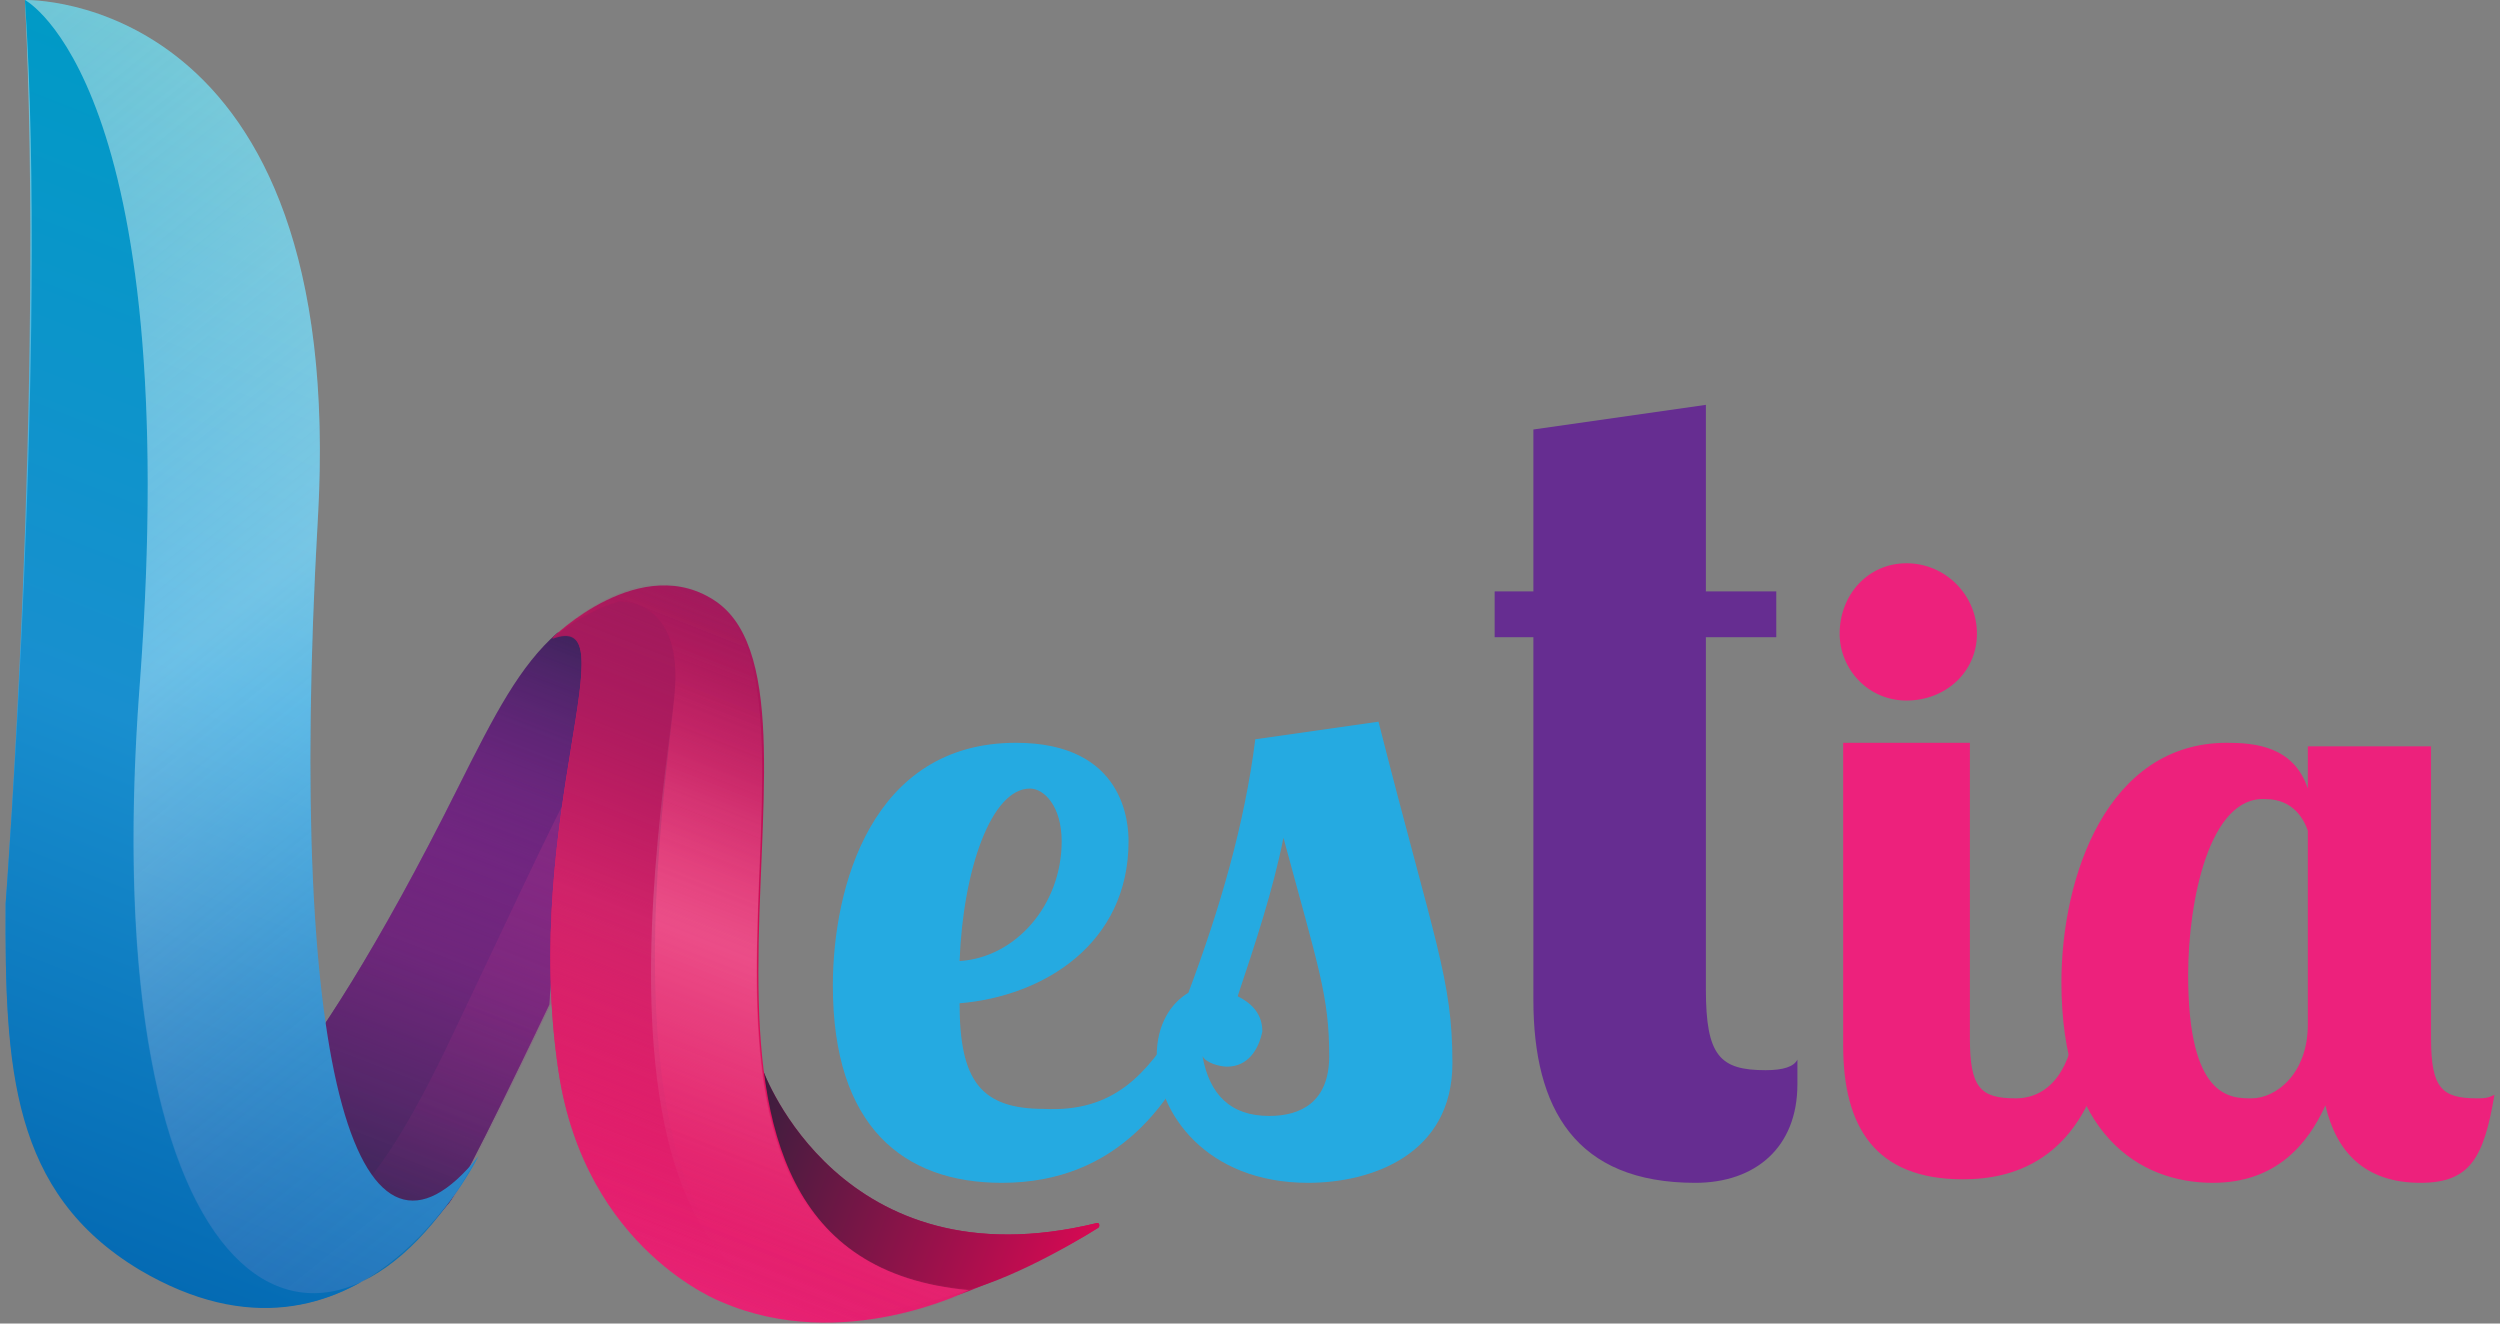 <svg xmlns="http://www.w3.org/2000/svg" xml:space="preserve" viewBox="0 0 272 144"><rect x="0" y="0" width="272" height="144" fill="#808080" stroke="none"/><path fill="url(#a)" d="M23.693 124.883s8.392-3.597 26.175-39.263c3.997-7.992 6.694-13.187 10.79-16.784 0 0 6.894-.499 3.597 10.69s-4.496 29.772-4.496 29.772-9.591 20.18-10.99 21.679c-1.398 1.499-6.294 8.992-15.485 7.693s-9.591-13.787-9.591-13.787"/><path fill="url(#c)" d="M23.693 124.883s8.392-3.597 26.175-39.263c3.997-7.893 6.694-13.187 10.79-16.784 0 0 6.894-.499 3.597 10.69s-4.496 29.772-4.496 29.772-9.591 20.18-10.99 21.679c-1.398 1.499-6.294 8.992-15.485 7.693s-9.591-13.787-9.591-13.787"/><path fill="url(#d)" d="M48.57 113.993c-10.29 21.38-13.987 17.384-13.987 17.384s-4.895-.6-9.891-1.599c1.099 3.597 3.497 7.992 8.792 8.792 9.191 1.299 14.087-6.194 15.485-7.693 1.399-1.499 10.99-21.679 10.99-21.679s.899-14.886 3.497-25.976c-3.997 7.493-9.092 18.682-14.886 30.771"/><path fill="url(#e)" d="M2.713.001s35.167-.999 31.87 56.447c-3.497 61.641 4.695 85.319 17.483 69.334 0 0-12.888 26.475-36.765 12.288C1.214 129.778.515 115.492.615 98.308c0 0 4.196-56.147 2.098-98.307"/><path fill="url(#f)" d="M83.037 116.491s8.392 23.378 36.266 16.584c.299-.1.399.3.199.5-3.296 2.098-8.991 4.895-14.086 6.893-15.286 5.795-20.881-13.387-22.379-23.977"/><path fill="url(#g)" d="M83.037 116.491s8.392 23.378 36.266 16.584c.299-.1.399.3.199.5-3.296 2.098-11.289 6.593-16.284 7.193-16.285 1.898-18.683-13.687-20.181-24.277"/><path fill="url(#h)" d="M78.042 65.539c-8.193-5.794-17.983 3.897-17.983 3.897 8.691-3.397-3.397 19.481.699 47.055 2.897 19.581 17.783 25.176 17.783 25.176 13.188 5.695 26.875-1.299 26.875-1.299-39.663-3.596-12.289-63.939-27.374-74.829"/><path fill="url(#i)" d="M78.042 65.539c-8.093-6.194-17.983 3.897-17.983 3.897 8.691-3.397-3.397 19.481.699 47.055 2.897 19.581 17.783 25.176 17.783 25.176 13.188 5.695 26.875-1.299 26.875-1.299-39.663-3.596-12.788-62.241-27.374-74.829"/><path fill="url(#j)" d="M15.201 74.531C20.097 9.093 2.713.001 2.713.001 5.21 37.765.615 98.308.615 98.308c-.1 17.883.599 31.47 14.586 39.862 23.877 14.087 36.766-12.288 36.766-12.288-16.485 29.472-41.961 16.285-36.766-51.351"/><path fill="url(#k)" d="M73.446 74.83c.599-9.391-5.495-9.391-6.094-9.391-4.496 1.399-7.293 4.096-7.293 4.096 8.691-3.396-3.397 19.482.699 47.056 2.897 19.581 17.783 25.176 17.783 25.176 13.188 5.695 26.875-1.299 26.875-1.299-45.657 16.384-32.569-55.447-31.97-65.638"/><path fill="url(#l)" d="M60.059 69.436s2.797-2.698 7.293-4.097c.599 0 6.693 0 6.094 9.391-.599 10.191-15.286 82.023 32.07 65.538-39.663-3.496-12.888-62.141-27.474-74.729-8.093-6.194-17.983 3.897-17.983 3.897"/><path fill="url(#m)" d="M2.713.001s17.383 9.092 12.488 74.53c-3.896 51.751 10.091 71.632 24.277 64.838 4.296-2.497 7.593-6.094 9.691-8.991a52 52 0 0 0 2.897-4.596c-12.788 15.885-20.98-7.693-17.483-69.334C37.879-.998 2.713.001 2.713.001"/><path fill="#25aae1" d="M128.148 111.456h3.064c-3.447 8.427-9.575 17.236-22.214 17.236-10.724 0-18.384-6.128-18.384-21.449 0-10.724 4.213-26.427 19.916-26.427 11.873 0 12.256 8.809 12.256 10.724 0 11.107-9.192 16.852-18.384 17.618 0 8.427 2.298 11.491 9.192 11.491 7.66.383 11.107-3.83 14.554-9.193m-16.086-25.661c-4.213 0-7.277 8.809-7.66 18.767 6.128-.383 11.107-6.128 11.107-13.022 0-3.83-1.915-5.745-3.447-5.745"/><path fill="#ed217c" d="M207.431 61.283c4.213 0 7.66 3.447 7.66 7.66s-3.447 7.277-7.66 7.277-7.278-3.447-7.278-7.277c0-4.213 3.065-7.66 7.278-7.66m6.894 19.533v32.172c0 5.363 1.149 6.512 4.979 6.512s6.128-3.448 6.511-8.427h3.83c-1.915 15.321-10.724 17.236-16.086 17.236-9.575 0-13.023-5.745-13.023-14.555V80.816z"/><path fill="#662d91" d="M185.599 44.047v20.3h7.66v4.979h-7.66v38.3c0 7.277 1.532 8.81 6.511 8.81q2.872 0 3.447-1.15v2.682c0 6.894-4.596 10.724-11.107 10.724-13.022 0-17.618-8.043-17.618-19.917V69.326h-4.213v-4.979h4.213V46.728z"/><path fill="#25aae1" d="M149.98 78.518c6.128 24.129 8.043 27.959 8.043 37.151 0 9.959-8.809 13.023-15.703 13.023-11.108 0-16.47-7.66-16.47-13.789 0-3.447 1.532-5.745 3.447-6.894 3.447-9.192 6.128-18.384 7.278-27.576zm-16.47 37.534c-.766 0-2.298-.383-2.681-1.149.766 4.214 3.064 6.512 7.278 6.512 3.447 0 6.511-1.532 6.511-6.512 0-6.511-1.149-9.575-4.979-23.746-1.149 5.745-3.064 11.49-4.98 17.235 1.533.766 2.682 1.915 2.682 3.83-.383 1.915-1.533 3.83-3.831 3.83"/><path fill="#ed217c" d="M264.498 81.199v31.789c0 5.363 1.15 6.512 4.98 6.512.766 0 1.149 0 1.915-.383-1.149 6.894-2.681 9.575-8.044 9.575-6.128 0-9.192-3.447-10.341-8.426-1.915 4.213-5.362 8.426-12.256 8.426-8.043 0-16.469-5.362-16.469-21.832 0-11.49 4.979-26.044 18.001-26.044 3.064 0 7.277.383 8.809 4.979v-4.596zm-26.427 24.895c0 13.406 4.596 13.406 6.894 13.406 2.681 0 6.128-2.681 6.128-8.044V90.391c-.383-1.149-1.532-3.447-4.596-3.447-6.128-.383-8.426 11.107-8.426 19.15"/><defs><linearGradient id="a" x1="0" x2="1" y1="0" y2="0" gradientTransform="rotate(-68.572 118.466 45.002)scale(75.595)" gradientUnits="userSpaceOnUse"><stop offset="0" stop-color="#2a255c"/><stop offset=".5" stop-color="#672783"/><stop offset=".65" stop-color="#652782"/><stop offset=".76" stop-color="#60277d"/><stop offset=".85" stop-color="#562674"/><stop offset=".94" stop-color="#4a2568"/><stop offset="1" stop-color="#3f245d"/></linearGradient><linearGradient id="c" x1="0" x2="1" y1="0" y2="0" gradientTransform="rotate(-68.572 118.466 45.002)scale(75.595)" gradientUnits="userSpaceOnUse"><stop offset="0" stop-color="#20254b"/><stop offset=".13" stop-color="#3c2758" stop-opacity=".87"/><stop offset=".29" stop-color="#5a2867" stop-opacity=".7"/><stop offset=".47" stop-color="#732673" stop-opacity=".53"/><stop offset=".64" stop-color="#86237b" stop-opacity=".36"/><stop offset=".81" stop-color="#922180" stop-opacity=".18"/><stop offset="1" stop-color="#952081" stop-opacity="0"/></linearGradient><linearGradient id="d" x1="0" x2="1" y1="0" y2="0" gradientTransform="rotate(-68.572 119.434 44.342)scale(62.727)" gradientUnits="userSpaceOnUse"><stop offset="0" stop-color="#952081" stop-opacity="0"/><stop offset=".01" stop-color="#962081" stop-opacity=".01"/><stop offset=".23" stop-color="#a02985" stop-opacity=".1"/><stop offset=".5" stop-color="#a52e86" stop-opacity=".21"/><stop offset="1" stop-color="#a72f87" stop-opacity=".43"/></linearGradient><linearGradient id="e" x1="0" x2="1" y1="0" y2="0" gradientTransform="rotate(-68.572 97.292 66.29)scale(126.026)" gradientUnits="userSpaceOnUse"><stop offset="0" stop-color="#2271b8"/><stop offset=".5" stop-color="#3aabe2"/><stop offset="1" stop-color="#71c7d7"/></linearGradient><linearGradient id="f" x1="0" x2="1" y1="0" y2="0" gradientTransform="rotate(-158.572 71.83 58.64)scale(40.225)" gradientUnits="userSpaceOnUse"><stop offset="0" stop-color="#d70953"/><stop offset=".5" stop-color="#a21a5c"/><stop offset="1" stop-color="#a21a5c"/></linearGradient><linearGradient id="g" x1="0" x2="1" y1="0" y2="0" gradientTransform="rotate(-158.572 71.845 58.542)scale(40.225)" gradientUnits="userSpaceOnUse"><stop offset="0" stop-color="#d70953"/><stop offset="1" stop-color="#3a1e3e"/><stop offset="1" stop-color="#3a1e3e"/></linearGradient><linearGradient id="h" x1="0" x2="1" y1="0" y2="0" gradientTransform="rotate(-68.572 136.206 17.981)scale(70.938)" gradientUnits="userSpaceOnUse"><stop offset="0" stop-color="#e72273"/><stop offset=".5" stop-color="#d70953"/><stop offset="1" stop-color="#a21a5c"/></linearGradient><linearGradient id="i" x1="0" x2="1" y1="0" y2="0" gradientTransform="rotate(-68.572 136.206 17.981)scale(71.037)" gradientUnits="userSpaceOnUse"><stop offset="0" stop-color="#e72273" stop-opacity="0"/><stop offset=".22" stop-color="#e72871" stop-opacity=".44"/><stop offset=".5" stop-color="#e72a70"/><stop offset=".6" stop-color="#e42a6f" stop-opacity=".8"/><stop offset=".71" stop-color="#db276c" stop-opacity=".58"/><stop offset=".82" stop-color="#cb2367" stop-opacity=".37"/><stop offset=".92" stop-color="#b51e61" stop-opacity=".15"/><stop offset="1" stop-color="#a21a5c" stop-opacity="0"/></linearGradient><linearGradient id="j" x1="0" x2="1" y1="0" y2="0" gradientTransform="rotate(-68.572 97.338 66.344)scale(124.473)" gradientUnits="userSpaceOnUse"><stop offset="0" stop-color="#046ab3"/><stop offset=".45" stop-color="#198fcf"/><stop offset="1" stop-color="#009ac6"/></linearGradient><linearGradient id="k" x1="0" x2="1" y1="0" y2="0" gradientTransform="rotate(-68.572 136.18 17.973)scale(67.316)" gradientUnits="userSpaceOnUse"><stop offset="0" stop-color="#e72273" stop-opacity="0"/><stop offset=".26" stop-color="#cf1f6a" stop-opacity=".25"/><stop offset=".57" stop-color="#b71c62" stop-opacity=".56"/><stop offset=".82" stop-color="#a81b5e" stop-opacity=".82"/><stop offset="1" stop-color="#a21a5c"/></linearGradient><linearGradient id="l" x1="0" x2="1" y1="0" y2="0" gradientTransform="rotate(-68.572 134.854 15.998)scale(68.332)" gradientUnits="userSpaceOnUse"><stop offset="0" stop-color="#e72273" stop-opacity="0"/><stop offset=".02" stop-color="#e93e7d" stop-opacity=".01"/><stop offset=".07" stop-color="#ee779c" stop-opacity=".02"/><stop offset=".12" stop-color="#f3a1b8" stop-opacity=".04"/><stop offset=".18" stop-color="#f7c1d0" stop-opacity=".06"/><stop offset=".23" stop-color="#fad9e2" stop-opacity=".08"/><stop offset=".29" stop-color="#fdeaf0" stop-opacity=".1"/><stop offset=".35" stop-color="#fef6f9" stop-opacity=".12"/><stop offset=".42" stop-color="#fffdfe" stop-opacity=".14"/><stop offset=".5" stop-color="#fff" stop-opacity=".17"/><stop offset=".56" stop-color="#fdfcfc" stop-opacity=".15"/><stop offset=".62" stop-color="#f8f1f4" stop-opacity=".13"/><stop offset=".69" stop-color="#efdfe6" stop-opacity=".11"/><stop offset=".75" stop-color="#e4c5d1" stop-opacity=".08"/><stop offset=".82" stop-color="#d5a4b6" stop-opacity=".06"/><stop offset=".88" stop-color="#c47b96" stop-opacity=".04"/><stop offset=".95" stop-color="#b24a74" stop-opacity=".02"/><stop offset="1" stop-color="#a21a5c" stop-opacity="0"/></linearGradient><linearGradient id="m" x1="0" x2="1" y1="0" y2="0" gradientTransform="rotate(-128.572 60.475 45.579)scale(132.188)" gradientUnits="userSpaceOnUse"><stop offset="0" stop-color="#2271b8" stop-opacity="0"/><stop offset=".01" stop-color="#2d75ba" stop-opacity="0"/><stop offset=".11" stop-color="#799ace" stop-opacity=".05"/><stop offset=".21" stop-color="#adbcdd" stop-opacity=".1"/><stop offset=".3" stop-color="#d1d8e9" stop-opacity=".15"/><stop offset=".38" stop-color="#ebedf0" stop-opacity=".19"/><stop offset=".45" stop-color="#fbfaf4" stop-opacity=".22"/><stop offset=".5" stop-color="#fffef5" stop-opacity=".25"/><stop offset=".61" stop-color="#fefdf5" stop-opacity=".19"/><stop offset=".7" stop-color="#f6faf3" stop-opacity=".15"/><stop offset=".77" stop-color="#e9f4f0" stop-opacity=".11"/><stop offset=".84" stop-color="#d6eceb" stop-opacity=".08"/><stop offset=".9" stop-color="#bbe1e5" stop-opacity=".05"/><stop offset=".96" stop-color="#96d3de" stop-opacity=".02"/><stop offset="1" stop-color="#71c7d7" stop-opacity="0"/></linearGradient></defs></svg>